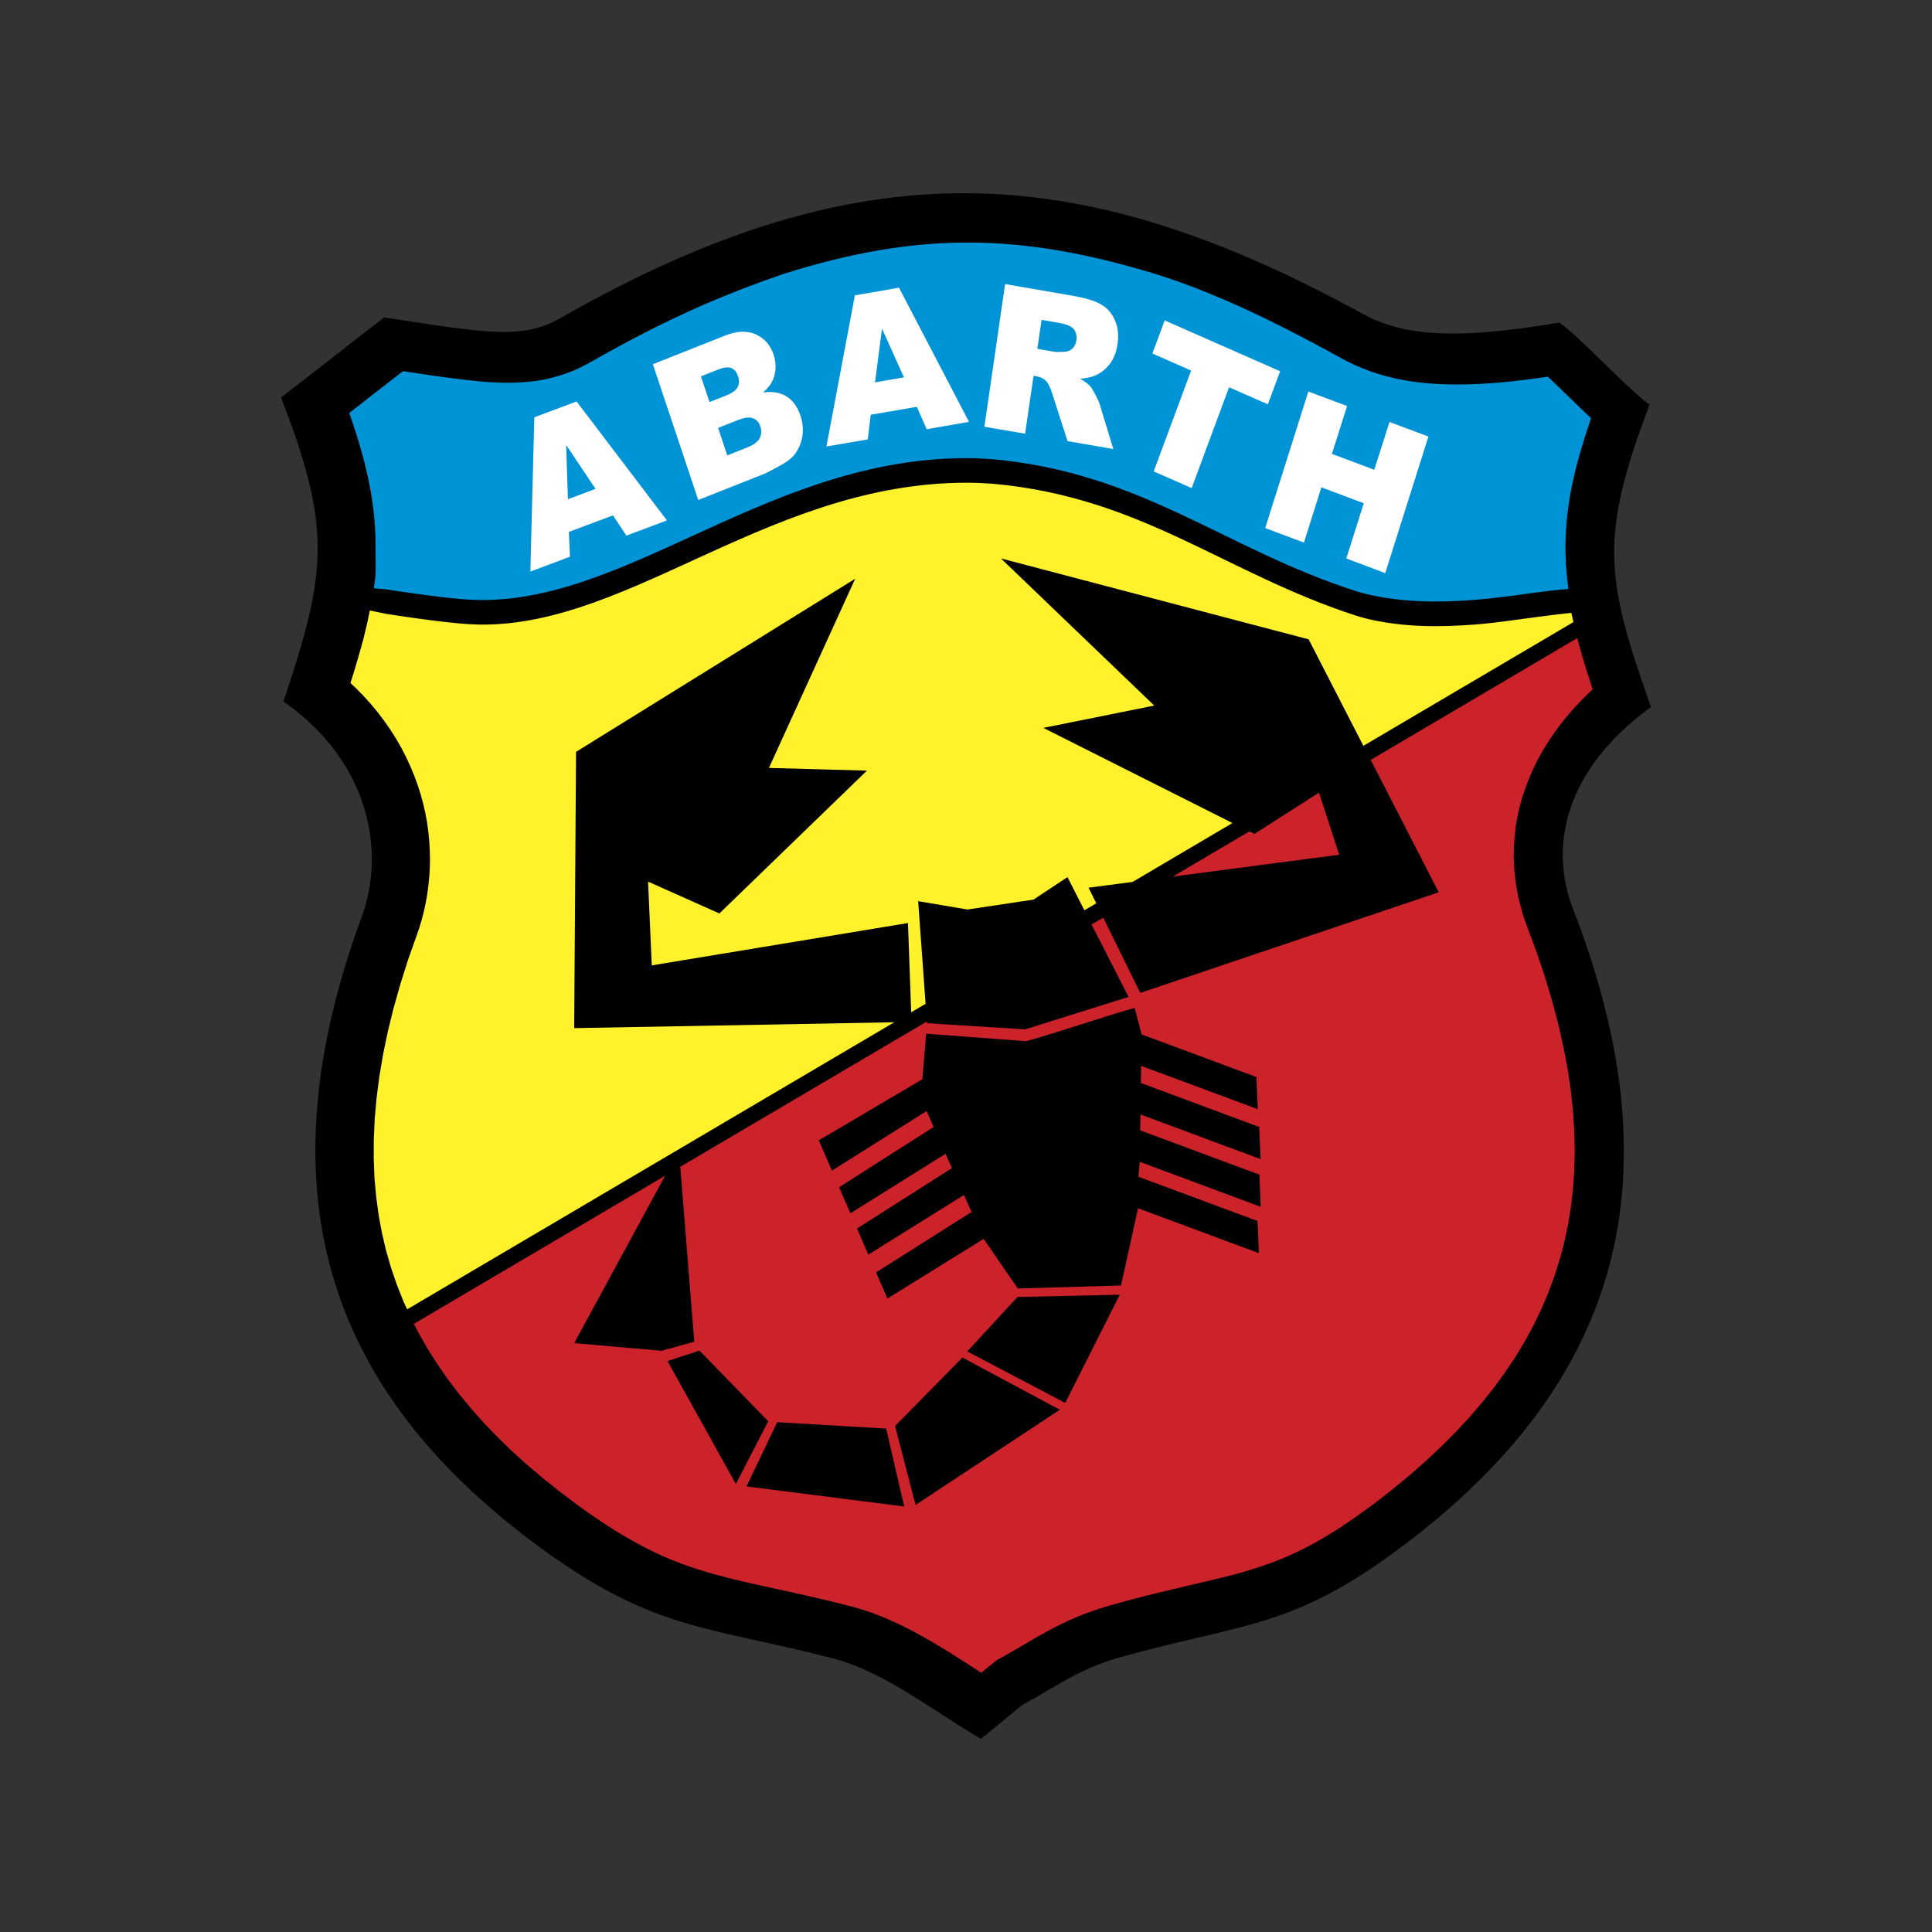 <?xml version="1.0" encoding="utf-8"?>
<!-- Generator: Adobe Illustrator 19.0.0, SVG Export Plug-In . SVG Version: 6.00 Build 0)  -->
<svg version="1.1" id="图层_1" xmlns="http://www.w3.org/2000/svg" xmlns:xlink="http://www.w3.org/1999/xlink" x="0px" y="0px"
	 width="2500px" height="2500px" viewBox="1090 -1200 2500 2500" style="enable-background:new 1090 -1200 2500 2500;"
	 xml:space="preserve">
<rect x="1090" y="-1200" width="2500" height="2500" fill="#333333" stroke="none"/>
<style type="text/css">
	.st0{fill:#CC2229;}
	.st1{fill:#FFF22D;}
	.st2{fill:#0094D6;}
	.st3{fill:#FFFFFF;}
</style>
<g>
	<path d="M2359.3,1050c21-16.5,37.2-30.9,53.4-43.7c45.4-24.6,72-46.2,126.5-61.7c160.6-45.3,222.7-35.5,369-146.4
		c261.5-198.2,360.6-453.2,217.4-821.8c-30.8-79.2-12.8-179,100.8-261.5c-59.4-166.9-66.8-220-1.9-391.2
		c-30-21.8-86.7-84.6-116.7-106.4c-138.3,23.9-204.3,16.2-254.1-11c-360.4-197.3-642.3-220.8-1037.5,4.7
		c-49.3,28.1-90.3,21.2-229-0.3c-29.6,22.4-103.9,81.2-133.5,103.6c65.8,170.1,59.4,225.5,3.1,393.4
		c115.1,80.5,130.8,198.4,101.4,278.1c-136.5,371.1-32.8,624.3,232.3,817.8c148.3,108.2,217.5,100.4,378.9,142.8
		C2236.2,964.1,2300.5,1016.2,2359.3,1050L2359.3,1050z"/>
	<path class="st0" d="M3062-174.8l4-11.4l4.6-11.3l5.1-11.2l5.7-11.1l6.2-11l6.8-10.9l7.3-10.7l7.8-10.6l8.4-10.4l8.9-10.2l9.4-10.1
		l10-9.9l4.7-4.4l-4.4-13.4l-4.4-13.9l-4.1-13.6l-3.8-13.3l-3.2-12.1l-267.3,157.6l88,171.3L2565.5,84.8l-47.9-97.4l-15.1,8.9
		l47.9,93.7L2416.5,132l-127-8l-0.2-2.2l-319,188l18.1,226.4l-42.3,11.7L1833,538l117.7-216.6L1625.6,513l6,11.8l11.5,20.1
		l12.5,19.8l13.5,19.5l14.6,19.2l15.6,18.9l16.6,18.7l17.7,18.4l18.7,18.2l19.8,17.9l20.8,17.6l21.8,17.4l23,17.3l12.6,9l12.2,8.4
		l11.7,7.8l11.3,7.2l10.9,6.6l10.5,6.1l10.2,5.6l9.9,5.2l9.7,4.8l9.4,4.4l9.2,4l9.2,3.7l9.1,3.5l9.1,3.2l9.1,3l9.3,2.9l9.4,2.8
		l9.6,2.6l9.8,2.6l10.1,2.5l10.4,2.5l10.7,2.5l11.1,2.5l11.6,2.5l12,2.6l12.4,2.7l12.8,2.9l13.4,3l13.9,3.2l14.4,3.4l14.9,3.7
		l15.9,4.1l7.9,2.2l8.1,2.5l8,2.7l7.8,2.9l7.7,3.1l7.5,3.2l7.4,3.3l7.3,3.4l7.2,3.6l7,3.6l6.9,3.7l6.9,3.8l6.8,3.8l6.6,3.8l6.5,3.9
		l6.5,3.9l6.4,3.9l6.2,3.9l6.2,3.9l6.1,3.9l6,3.8l5.9,3.8l5.8,3.8l5.8,3.7l1.7,1.1l2.7-2.2l3.3-2.7l3.3-2.7l3.3-2.7l7.8-6.2l13-7.2
		l7.3-4.1l7.2-4.2l7.2-4.2l7.3-4.3l7.5-4.4l7.8-4.4l8.1-4.5l8.5-4.5l8.9-4.5l9.3-4.4l9.8-4.3l10.3-4.2l10.8-4l11.4-3.8l11.6-3.5
		l15.8-4.4l14.8-4l14.2-3.7l13.7-3.4l13.2-3.2l12.6-3l12.2-2.9l22.8-5.3l11-2.6l10.4-2.5l10.1-2.5l9.7-2.5l9.4-2.6l9.2-2.7l9-2.8
		l8.8-2.9l8.7-3l8.6-3.2l8.7-3.5l8.7-3.7l8.8-4l9-4.4l9.3-4.8l9.5-5.2l9.9-5.7l10.2-6.2l10.7-6.8l11-7.4l11.5-8l12.1-8.7l12.4-9.3
		l22.6-17.7l21.5-17.8l20.4-18l19.4-18.3l18.4-18.5l17.3-18.7l16.3-19l15.3-19.2l14.2-19.5l13.2-19.7l12.1-20l11.1-20.3l10-20.6
		l9-21l8-21.4l7-21.8l6-22.2l4.9-22.7l3.8-23.2l2.8-23.8l1.7-24.4l0.6-25l-0.5-25.6l-1.7-26.3l-2.9-27l-4.1-27.7l-5.4-28.4
		l-6.6-29.2l-7.9-30l-9.2-30.7L3079,33.8l-12.4-33.4l-3.3-8.9l-3.3-10.3l-2.9-10.4l-2.5-10.6l-2.1-10.7l-1.6-10.9l-1.2-11l-0.7-11.1
		l-0.2-11.2l0.3-11.3l0.8-11.4l1.3-11.4l1.8-11.5l2.4-11.5l2.9-11.5L3062-174.8L3062-174.8z M2706.6-124.1l-99.1,58.4l215.4-28.3
		l-26.1-80.3l-83.6,53.4L2706.6-124.1L2706.6-124.1z M2288.5,137.6l129.5,9.7c58.9-16.9,87-27.8,140.2-43.1l9,33.9v0.4l148.6,55.2
		l1.8,41.6l-151-56.1l-0.3,22.2l153.1,56.9l1.8,41.6l-155.5-57.8l-0.3,20.6l154.2,57.3l1.8,41.6l-156.6-58.2l-1.7,19.3l154.1,57.3
		l1.8,41.6l-156.4-58.1l-22,99.9l-133.5,3.9l-44.3-64.2l-124.5,77.2l-14.7-33.8l123.6-78.2l-9.8-22l-123.8,77.2l-14.6-33.8
		l122.9-78.2l-8.4-18.5L2190.4,370l-14.6-33.7l122.3-78l-9.1-20.6l-122.5,77.1l-17-39.2l134-79L2288.5,137.6L2288.5,137.6z
		 M2406.6,478.3l132.4-3l-70.6,140.1l-126.8-66.7L2406.6,478.3z M2335.4,556.7l126,67.5l-186.7,123.2l-26.5-102.2L2335.4,556.7z
		 M2236.7,648.6l23.3,100.8l-204-26l39.7-83.1L2236.7,648.6L2236.7,648.6z M2084.1,639.1l-41.9,81.2l-88.4-159.1l41.3-13.5
		L2084.1,639.1z"/>
	<path class="st1" d="M3033.2-395.5l-11.6,1.4l-11.3,1.2l-11,1c-46.9,3.6-92.1,3.6-138.1-6.9l-7.8-2l-7.6-2.2
		C2674.6-458.2,2568.6-556.4,2375-574l-21.4-1.2c-261.2-6.4-444.9,186.4-643.4,183.4l-7.9-0.3l-8-0.4l-8.2-0.6l-8.3-0.8l-8.5-0.9
		l-8.8-1l-9-1.1l-9.3-1.2l-9.7-1.3l-10-1.4l-10.4-1.5l-10.8-1.6l-11.2-1.7l-21.6-4.4l-2.5,12.4l-3,13.1l-3.3,13.3L1556-358
		l-3.9,13.7l-4.2,14l-4.4,14.2l6.3,5.8l10.3,10.5l9.7,10.7l9.1,11l8.5,11.2l7.9,11.4l7.3,11.5l6.7,11.7l6.1,11.8l5.5,11.9l5,12
		l4.4,12l3.9,12.1l3.3,12.1l2.8,12l2.2,12l1.7,12l1.2,11.9l0.7,11.8l0.3,11.7l-0.2,11.7l-0.7,11.5l-1.1,11.3l-1.5,11.2l-1.9,11
		l-2.3,10.8l-2.7,10.7l-3.1,10.4l-3.1,9.1l-11.9,33.6l-10,31.7l-8.7,30.9l-7.4,30.1l-6.1,29.3l-4.8,28.5l-3.6,27.8l-2.4,27
		l-1.2,26.3l-0.1,25.6l1,25l2.2,24.3l3.2,23.8l4.3,23.1l5.3,22.6l6.4,22.1l7.4,21.7l8.4,21.2l5,11l630.4-371.5l-414.2,7.6l2.4-357.5
		l361.2-224L2085-206.3l126.8,3.5L2020.9-18l-92.3-41.2l4.8,108.4l331.5-54.8l4.2,115.5l18.6-11l-9.6-132.8l63.8,10.8l85.4-12.8
		l44-29.1l21.9,42.9l15.4-9l-10-20.2l57-7.5l129.2-76.2l-244.7-123.1l143.5-28.9l-198.4-190.4l398.2,104.7l70.8,137.8L3126-395
		l-1.4-6l-1.3-5.9C3101.5-405,3056.8-398.5,3033.2-395.5L3033.2-395.5z"/>
	<path class="st2" d="M3119.5-437.8c-5.8-43.4-5-77.8,2.2-121.4l2.6-13.3l3-13.5l3.4-13.6l3.8-13.9l4.2-14.2l4.6-14.5l4.9-14.9
		l0.6-1.8l-0.7-0.6l-8.3-7.9l-8.3-8l-8.2-8l-8.1-7.8l-7.8-7.6l-7.6-7.2l-7-6.6l0,0l-6.5,1l-12.3,1.7l-11.9,1.5l-11.6,1.4l-11.3,1.2
		l-11,1l-10.7,0.8l-10.5,0.6l-10.2,0.5l-10,0.3l-9.7,0.1l-9.5-0.1l-9.3-0.2l-9.1-0.4l-8.9-0.6l-8.8-0.8l-8.6-1l-8.4-1.2l-8.3-1.4
		l-8.1-1.6l-8-1.8l-7.8-2l-7.6-2.2l-7.5-2.4l-7.3-2.6l-7.1-2.8l-7-2.9l-6.9-3.2l-6.6-3.3l-5.9-3.1l-9.8-5.3l-9.3-5.1l-9.3-5
		l-9.2-4.9l-9.1-4.8l-9.1-4.8l-9.1-4.7l-9-4.6l-9-4.5l-9-4.4l-8.9-4.4l-8.9-4.3l-8.9-4.2l-8.9-4.1l-8.9-4l-8.8-3.9l-8.8-3.8
		l-8.9-3.7l-8.9-3.7l-8.9-3.6l-8.9-3.5l-9-3.4l-9-3.3l-9-3.2l-9.1-3.1l-9.2-3l-9.2-2.9c-171-51.7-303-54.6-477.6,0.5
		c-35.6,12.1-70.7,25.6-105.2,40.5l-20.8,9.4l-20.7,9.7l-20.6,10.1l-20.5,10.4l-20.4,10.8l-20.3,11.1l-20.8,11.7l-5.8,3.2l-6.6,3.4
		l-6.7,3.2l-6.9,2.9l-7.1,2.7l-7.3,2.4l-7.4,2.2l-7.4,1.9l-7.5,1.6l-7.6,1.3l-7.7,1l-7.6,0.7l-7.7,0.5l-7.7,0.3l-7.7,0.1l-7.8-0.1
		l-7.8-0.3l-8-0.4l-8.2-0.6l-8.3-0.8l-8.5-0.9l-8.8-1l-9.1-1.1l-9.3-1.2l-9.6-1.3l-10-1.4l-10.4-1.5l-10.8-1.6l-11.3-1.7l-7.3-1.1
		l-5.3,4.1l-8.9,6.9l-9.3,7.2l-9.6,7.5l-9.7,7.5l-9.7,7.6l-9.6,7.5l-7.4,5.8l4.5,13.2l4.7,14.5l4.3,14.1l3.9,13.8l3.5,13.6l3.1,13.5
		l2.7,13.3l2.3,13.2l1.9,13.1l1.4,13l1,13l0.6,12.9l0.1,12.9c-0.4,17.9,1.7,32.7-2.4,52.7l16,1.4l11.2,1.7l10.8,1.6l10.4,1.5l10,1.4
		l9.6,1.3l9.3,1.2l9,1.1l8.8,1l8.5,0.9l8.3,0.8l8.2,0.6l8,0.4l7.9,0.3c198.6,3.1,382.3-189.7,643.4-183.4l21.4,1.2
		c193.6,17.6,299.6,115.9,470.8,170.9l7.6,2.2l7.8,2c46,10.4,91.2,10.5,138.1,6.9l11-1l11.3-1.2l11.6-1.4
		C3055.2-429.8,3097-436.7,3119.5-437.8L3119.5-437.8z"/>
	<path class="st3" d="M2783-693.4l50.1,18.8l-19.6,61.9l54.8,20.6L2888-654l50.4,18.9l-55.9,176.7l-50.4-18.9l22.6-71.5l-54.8-20.6
		l-22.6,71.5l-50.1-18.8L2783-693.4L2783-693.4z M2597.1-785.4l149.4,65.8l-15.9,42.8l-50.2-22.1l-48.4,130.5l-49.1-21.6l48.4-130.5
		l-50.1-22.1L2597.1-785.4L2597.1-785.4z M2432.3-748.6l22.1,3.8c2.4,0.4,7.1,0.4,14.2-0.1c3.6-0.2,6.7-1.6,9.4-4.3
		c2.6-2.7,4.2-6.1,4.8-10.1c0.9-6-0.2-10.8-3.2-14.6c-3-3.8-9.3-6.5-18.8-8.2l-23-4L2432.3-748.6L2432.3-748.6z M2363.8-647.8
		l26.8-184.6l87.3,15.1c16.2,2.8,28.4,6.4,36.4,11c8.1,4.5,14.2,11.3,18.3,20.4c4,9.1,5.2,19.5,3.5,31.2
		c-1.5,10.3-4.8,18.7-9.9,25.5c-5,6.6-11.6,11.9-19.2,15.2c-4.9,2.1-11.4,3.5-19.4,4.1c5.9,3.3,10.1,6.4,12.7,9.2
		c1.7,1.8,4,5.5,7,11.1c2.9,5.6,4.8,9.8,5.7,12.7l17.6,57.9l-59.2-10.2l-19.8-61.3c-2.5-7.9-5-13.2-7.4-15.9
		c-3.2-3.4-7.5-5.7-12.2-6.5l-4.6-0.8l-10.9,74.9L2363.8-647.8z M2259.7-711.7l-28.4-63.1l-9,69.6L2259.7-711.7z M2276.4-673.6
		l-59.7,10.3l-3.8,31.9l-53.5,9.2l36.8-195.6l57.1-9.9l90.6,173.6l-54.8,9.5L2276.4-673.6L2276.4-673.6z M2031.1-610.7l25.4-10.1
		c8.6-3.4,14.1-7.4,16.5-12.1c2.4-4.7,2.7-9.9,0.8-15.5c-1.7-5.2-4.9-8.7-9.4-10.4c-4.5-1.8-11.2-0.9-19.9,2.5l-25.3,10
		L2031.1-610.7z M2008.1-679.7l21.7-8.6c7.8-3.1,12.7-6.7,14.8-10.8c2.1-4.1,2.2-9,0.3-14.4c-1.7-5.1-4.5-8.5-8.5-10.2
		c-4-1.7-9.8-1-17.4,2l-22,8.7L2008.1-679.7z M1934.8-728.7l93.3-37c15.5-6.2,28.9-6.7,40-1.6c11.1,5.1,18.8,13.8,22.9,26.2
		c3.5,10.4,3.5,20.5,0,30.3c-2.3,6.5-6.8,12.8-13.5,18.6c12.6-1.6,22.8,0.3,30.8,5.5c7.9,5.2,13.8,13.4,17.5,24.6
		c3,8.6,3.8,17.9,2.4,26.9c-1.4,8.6-4.9,16.7-10.2,23.6c-3.3,4.3-9,8.7-17,13.2c-10.7,6-17.9,9.8-21.5,11.3l-86,34.1L1934.8-728.7
		L1934.8-728.7z M1860.6-567.4l-38-56.8l2.3,70.2L1860.6-567.4L1860.6-567.4z M1883.2-533.1l-57.1,21.4l1.4,32.1l-51.2,19.2
		l5.1-199.6l54.7-20.5l116.9,153.9l-52.5,19.7L1883.2-533.1z"/>
</g>
</svg>
